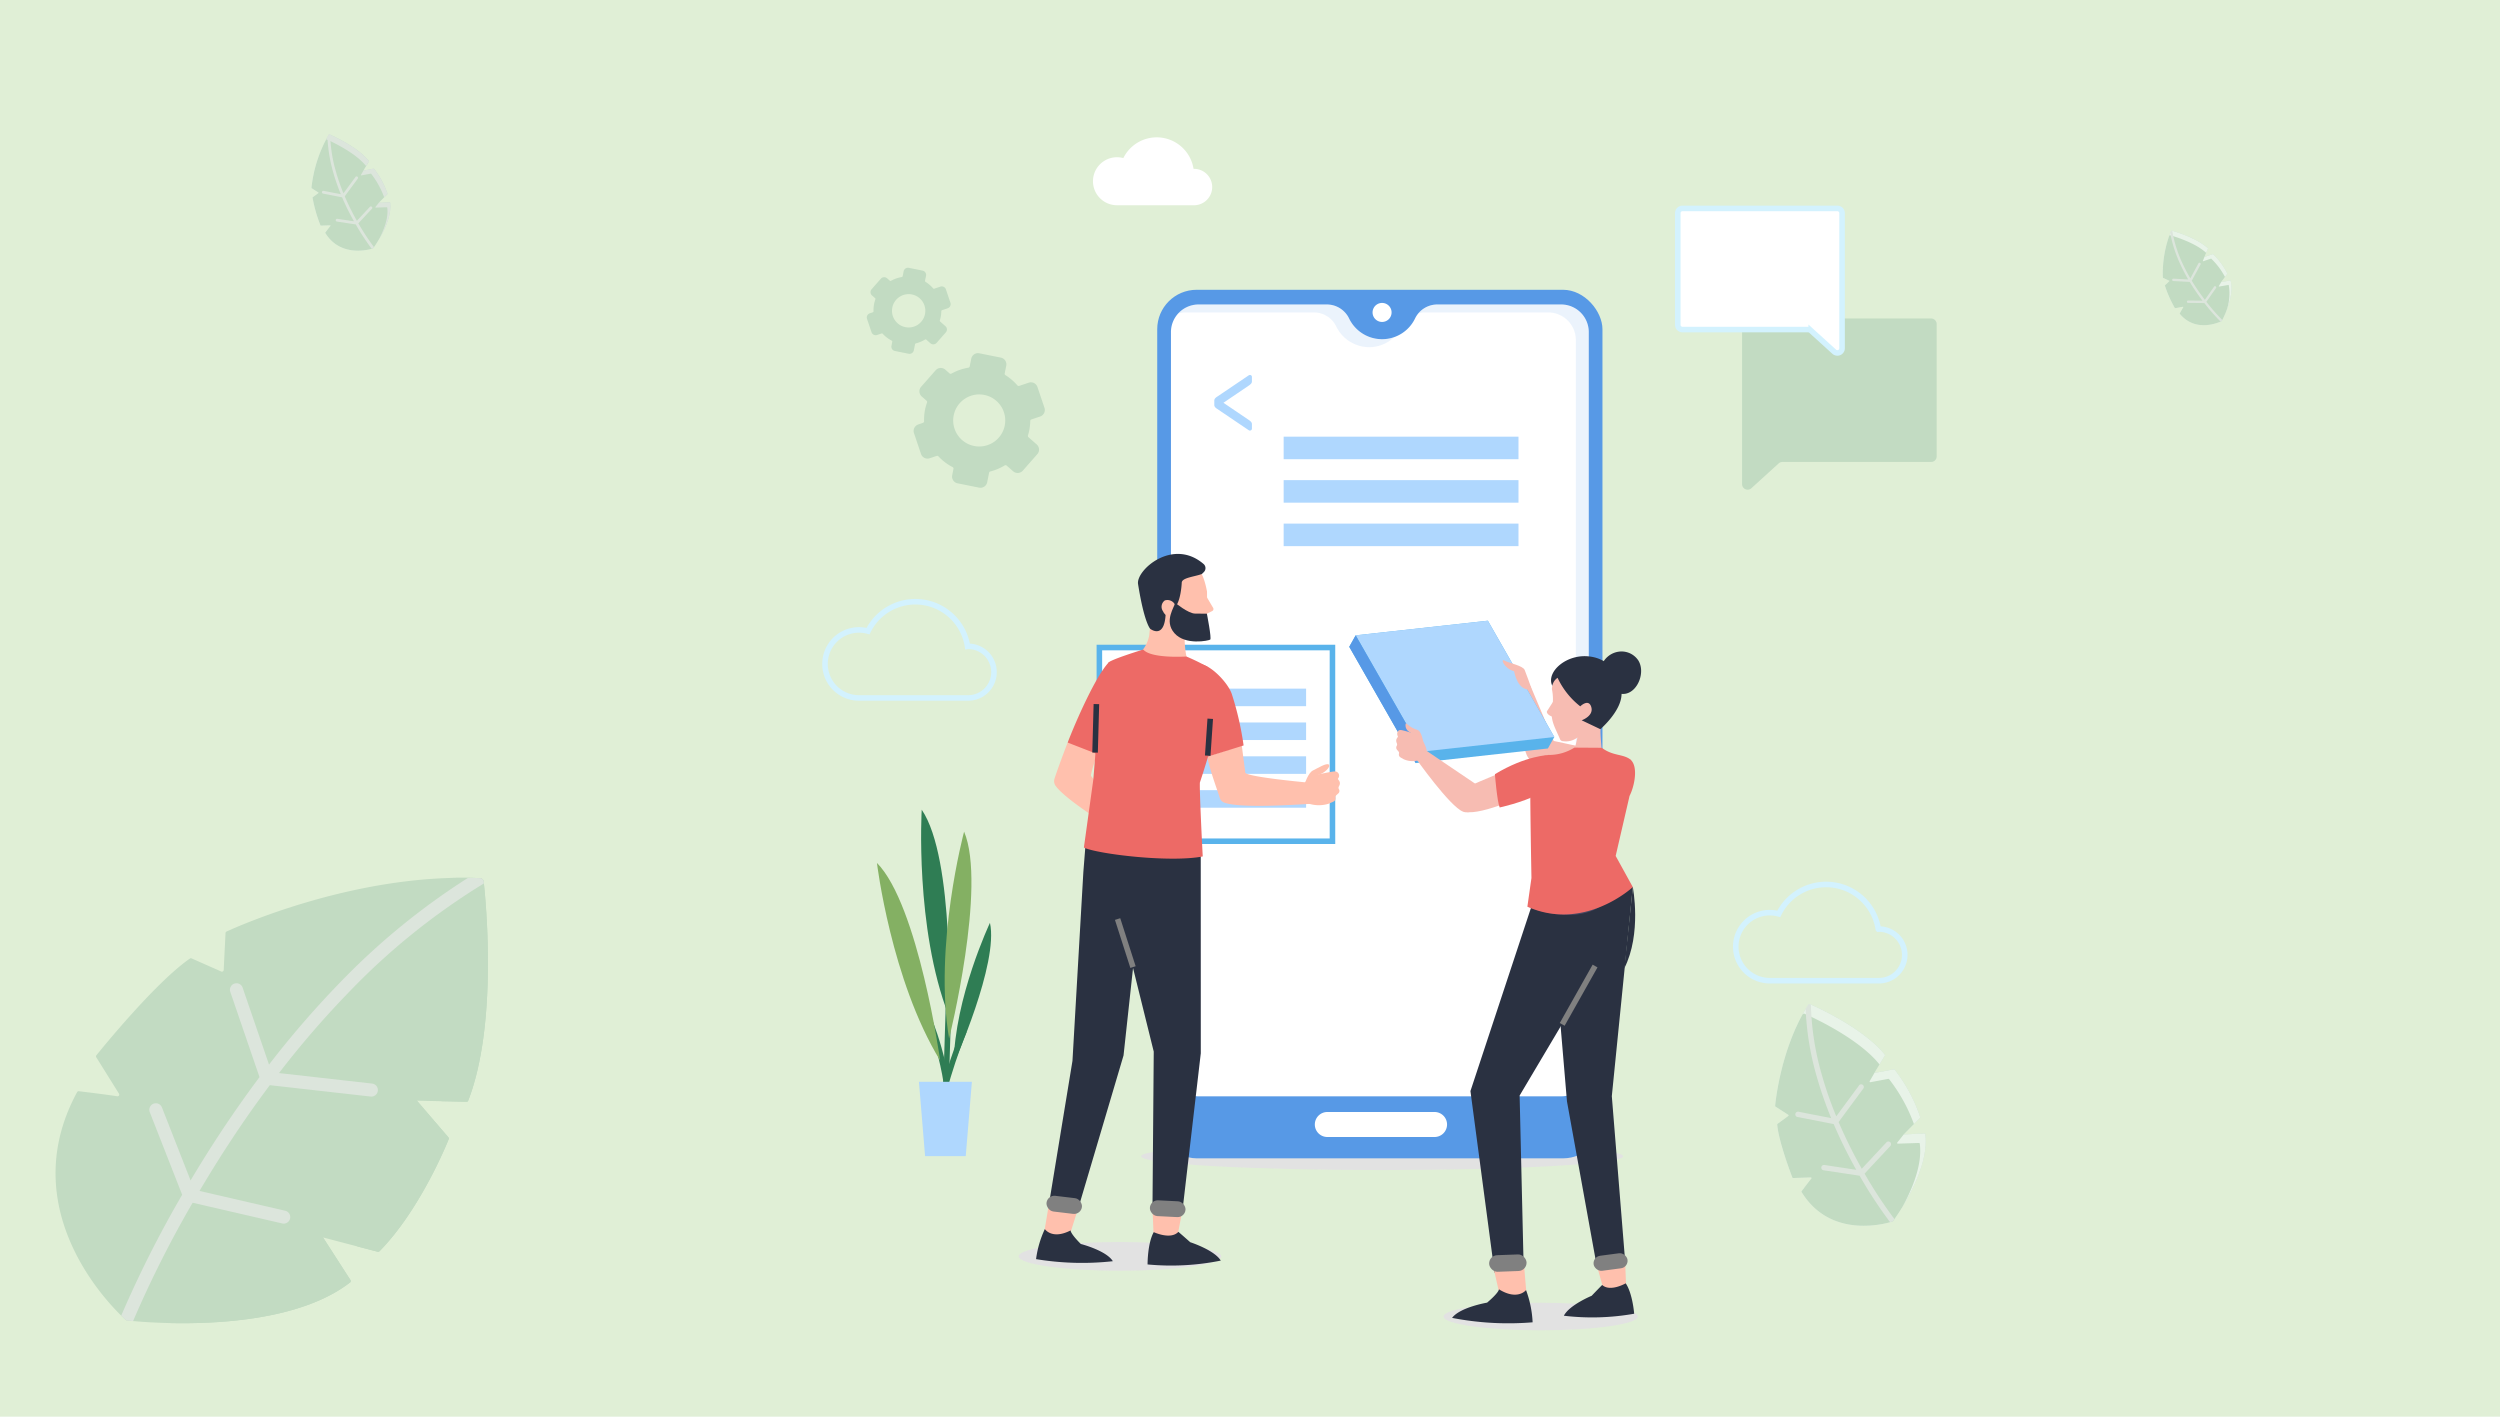 <?xml version="1.0" encoding="UTF-8"?> <svg xmlns="http://www.w3.org/2000/svg" width="450" height="255" viewBox="0 0 450 255"><g id="Compatibility_testing_for_mobile_app" data-name="Compatibility testing for mobile app" transform="translate(-1294 -507)"><g id="Group_4244" data-name="Group 4244" transform="translate(56 396)"><rect id="Rectangle_26" data-name="Rectangle 26" width="450" height="255" transform="translate(1238 111)" fill="#e0efd6"></rect><path id="Path_15748" data-name="Path 15748" d="M81.479,40.322l-8.924-.191,5.668,6.6a.311.311,0,0,1,.054.32c-.624,1.548-5.369,12.961-12.47,20.195a.315.315,0,0,1-.3.083l-9.855-2.583,4.941,7.681a.314.314,0,0,1-.07.417C49.137,81.681,26.9,80.293,21.461,79.8c-.787-.072-1.221-.124-1.221-.124s-.343-.3-.917-.858C15.381,74.96.571,58.512,11.384,38.59a.315.315,0,0,1,.314-.163c.955.113,4.914.588,6.907.912a.313.313,0,0,0,.315-.475l-4.087-6.547a.311.311,0,0,1,.021-.361C16.113,30.4,25.639,18.712,31.691,14.544a.312.312,0,0,1,.3-.027l5.337,2.364a.314.314,0,0,0,.44-.271L38.1,9.953a.312.312,0,0,1,.181-.269c2.053-.946,22.184-9.956,43.48-9.67q1.072.012,2.147.06A.7.7,0,0,1,84.569.7c.011.1.022.208.034.33.493,4.646,2.354,25.752-2.824,39.1a.315.315,0,0,1-.3.2Z" transform="translate(1240.496 268.994)" fill="#c2dbc2"></path><g id="leaf_2_" data-name="leaf (2)" transform="translate(1240.5 269)"><g id="Group_4129" data-name="Group 4129" transform="translate(19.319 0.001)"><path id="Path_15381" data-name="Path 15381" d="M160.86,409.523l4.9,7.883a.314.314,0,0,1-.072.413c-7.23,5.618-18.843,7.107-27.747,7.319,9.054.211,23.948-.606,32.588-7.317a.313.313,0,0,0,.07-.417l-4.941-7.68-4.481-.677a.313.313,0,0,0-.313.475Z" transform="translate(-129.329 -344.988)" fill="#c2dbc2"></path><path id="Path_15382" data-name="Path 15382" d="M360.577,256.745l5.224,6.078a.311.311,0,0,1,.053.32c-.6,1.487-5,12.066-11.631,19.308l3.7.97a.315.315,0,0,0,.3-.083c7.1-7.233,11.846-18.647,12.47-20.195a.311.311,0,0,0-.054-.32l-5.668-6.6h-4.162A.313.313,0,0,0,360.577,256.745Z" transform="translate(-311.745 -216.103)" fill="#c2dbc2"></path><path id="Path_15383" data-name="Path 15383" d="M458.279.693a.7.7,0,0,0-.663-.623c-1.876-.082-3.747-.086-5.6-.027.253.008.505.016.758.027a.7.7,0,0,1,.664.622c.427,3.876,2.533,25.843-2.831,39.528l4.585.1a.314.314,0,0,0,.3-.2c5.313-13.692,3.216-35.559,2.79-39.426Z" transform="translate(-393.033 -0.003)" fill="#c2dbc2"></path><path id="Path_15384" data-name="Path 15384" d="M128.092,37.082l-16.721-1.888A167.257,167.257,0,0,1,124.05,20.53a121.389,121.389,0,0,1,24.2-19.467c-.013-.122-.023-.232-.034-.33a.7.7,0,0,0-.663-.623q-1.074-.047-2.147-.06a125.391,125.391,0,0,0-23.062,18.861A169.524,169.524,0,0,0,109.577,33.67l-4.749-13.848a1.175,1.175,0,0,0-2.224.761l5.261,15.341q-3.78,5.046-7.374,10.526c-1.815,2.771-3.495,5.476-5.037,8.069L90.3,41.377a1.175,1.175,0,0,0-2.189.857L93.941,57.1a201.251,201.251,0,0,0-10.97,21.753c.574.562.917.858.917.858s.434.052,1.221.124a196.908,196.908,0,0,1,10.717-21.3l16.129,3.727a1.174,1.174,0,1,0,.53-2.288L97.064,56.412c1.644-2.787,3.452-5.714,5.422-8.718q3.521-5.371,7.232-10.322l18.11,2.044a1.175,1.175,0,1,0,.264-2.334Z" transform="translate(-82.971 -0.043)" fill="#dce5dc"></path></g></g><g id="leaf_2_2" data-name="leaf (2)" transform="translate(1620.761 172.457) rotate(-68)"><path id="Path_15379" data-name="Path 15379" d="M20.992,7.353l-1.628-.035,1.034,1.2a.057.057,0,0,1,.01.058,12.744,12.744,0,0,1-2.274,3.683.057.057,0,0,1-.056.015l-1.8-.471.9,1.4a.057.057,0,0,1-.013.076c-2.376,1.846-7.346,1.247-7.346,1.247S5.948,11.2,8.208,7.037a.057.057,0,0,1,.057-.03c.174.021.9.107,1.26.166a.057.057,0,0,0,.058-.087L8.837,5.893a.057.057,0,0,1,0-.066,21.331,21.331,0,0,1,3.071-3.176.057.057,0,0,1,.055,0l.973.431a.057.057,0,0,0,.08-.049l.059-1.214a.057.057,0,0,1,.033-.049A20.166,20.166,0,0,1,21.435.013a.127.127,0,0,1,.121.113c.078.7.46,4.694-.509,7.191a.057.057,0,0,1-.055.036Z" transform="translate(0 0)" fill="#e8f3e8"></path><path id="Path_15380" data-name="Path 15380" d="M21,7.36l-1.628-.035,1.034,1.2a.057.057,0,0,1,.01.058,12.75,12.75,0,0,1-2.274,3.683.057.057,0,0,1-.056.015l-1.8-.471.9,1.4a.057.057,0,0,1-.013.076C15.1,14.9,11.042,14.65,10.05,14.56c-.144-.013-.223-.023-.223-.023s-.063-.054-.167-.157c-.719-.7-3.42-3.7-1.448-7.337a.057.057,0,0,1,.057-.03c.174.021.9.107,1.26.166a.057.057,0,0,0,.058-.087L8.841,5.9a.057.057,0,0,1,0-.066,21.336,21.336,0,0,1,3.071-3.176.057.057,0,0,1,.055,0l.973.431a.057.057,0,0,0,.08-.049l.059-1.214a.057.057,0,0,1,.033-.049A20.461,20.461,0,0,1,21.048.008q.2,0,.392.011a.127.127,0,0,1,.121.114c0,.018,0,.038.006.06.09.847.429,4.7-.515,7.13A.057.057,0,0,1,21,7.36Z" transform="translate(-0.004 -0.007)" fill="#c2dbc2"></path><g id="Group_4129-2" data-name="Group 4129" transform="translate(9.656 0)"><path id="Path_15381-2" data-name="Path 15381" d="M142.118,409.131l.893,1.438a.057.057,0,0,1-.013.075,9.047,9.047,0,0,1-5.061,1.335c1.651.038,4.368-.111,5.944-1.334a.057.057,0,0,0,.013-.076l-.9-1.4-.817-.123A.057.057,0,0,0,142.118,409.131Z" transform="translate(-136.367 -397.361)" fill="#e8f3e8"></path><path id="Path_15382-2" data-name="Path 15382" d="M355.382,256.322l.953,1.109a.057.057,0,0,1,.01.058,13.124,13.124,0,0,1-2.121,3.522l.675.177a.057.057,0,0,0,.056-.015,12.744,12.744,0,0,0,2.274-3.683.057.057,0,0,0-.01-.058l-1.034-1.2h-.759A.057.057,0,0,0,355.382,256.322Z" transform="translate(-346.476 -248.91)" fill="#e8f3e8"></path><path id="Path_15383-2" data-name="Path 15383" d="M452,.129a.128.128,0,0,0-.121-.114c-.342-.015-.683-.016-1.022,0l.138,0a.127.127,0,0,1,.121.113c.078.707.462,4.713-.516,7.209l.836.018a.057.057,0,0,0,.055-.036c.969-2.5.587-6.485.509-7.191Z" transform="translate(-440.104 -0.003)" fill="#e8f3e8"></path><path id="Path_15384-2" data-name="Path 15384" d="M91.2,6.8l-3.05-.344a30.506,30.506,0,0,1,2.313-2.675A22.14,22.14,0,0,1,94.877.235c0-.022,0-.042-.006-.06A.127.127,0,0,0,94.75.061q-.2-.009-.392-.011a22.87,22.87,0,0,0-4.206,3.44,30.919,30.919,0,0,0-2.329,2.692l-.866-2.526a.214.214,0,0,0-.406.139l.959,2.8q-.689.92-1.345,1.92c-.331.505-.637,1-.919,1.472l-.94-2.4a.214.214,0,0,0-.4.156l1.063,2.712a36.7,36.7,0,0,0-2,3.967c.1.1.167.157.167.157s.079.009.223.023a35.914,35.914,0,0,1,1.955-3.885l2.942.68a.214.214,0,1,0,.1-.417l-2.813-.65c.3-.508.63-1.042.989-1.59q.642-.98,1.319-1.883l3.3.373A.214.214,0,1,0,91.2,6.8Z" transform="translate(-82.971 -0.049)" fill="#dce5dc"></path></g></g><g id="leaf_2_3" data-name="leaf (2)" transform="translate(1544.017 325.518) rotate(-60)"><path id="Path_15379-2" data-name="Path 15379" d="M37.874,16.554l-3.665-.078,2.327,2.708a.128.128,0,0,1,.022.131,28.69,28.69,0,0,1-5.12,8.292.129.129,0,0,1-.125.034l-4.046-1.06L29.3,29.734a.129.129,0,0,1-.029.171C23.919,34.06,12.73,32.713,12.73,32.713s-8.723-7.5-3.637-16.87a.129.129,0,0,1,.129-.067c.392.046,2.018.241,2.836.374a.129.129,0,0,0,.13-.2l-1.678-2.688a.128.128,0,0,1,.009-.148c.517-.64,4.428-5.438,6.913-7.15a.128.128,0,0,1,.125-.011l2.191.971a.129.129,0,0,0,.181-.111l.133-2.733a.128.128,0,0,1,.074-.11c.87-.4,9.672-4.341,18.736-3.946a.286.286,0,0,1,.272.255C39.318,1.87,40.179,10.849,38,16.472a.129.129,0,0,1-.123.082Z" transform="translate(0 0)" fill="#e8f3e8"></path><path id="Path_15380-2" data-name="Path 15380" d="M37.878,16.561l-3.664-.078,2.327,2.708a.128.128,0,0,1,.022.131,28.7,28.7,0,0,1-5.12,8.292.129.129,0,0,1-.125.034l-4.046-1.061L29.3,29.741a.129.129,0,0,1-.029.171c-4.673,3.63-13.8,3.06-16.037,2.858-.323-.03-.5-.051-.5-.051s-.141-.122-.376-.352c-1.619-1.584-7.7-8.338-3.26-16.518a.129.129,0,0,1,.129-.067c.392.047,2.018.242,2.836.374a.129.129,0,0,0,.13-.2l-1.678-2.688a.128.128,0,0,1,.009-.148c.517-.64,4.428-5.438,6.913-7.149a.128.128,0,0,1,.125-.011l2.191.971a.129.129,0,0,0,.181-.111l.133-2.733a.128.128,0,0,1,.074-.11c.843-.388,9.109-4.088,17.853-3.97q.44,0,.882.024a.287.287,0,0,1,.272.256c0,.041.009.086.014.136.2,1.908.967,10.574-1.16,16.053a.129.129,0,0,1-.123.082Z" transform="translate(-0.004 -0.007)" fill="#c2dbc2"></path><g id="Group_4129-3" data-name="Group 4129" transform="translate(12.353 0)"><path id="Path_15381-3" data-name="Path 15381" d="M147.349,409.241l2.011,3.237a.129.129,0,0,1-.03.17c-2.969,2.307-7.737,2.918-11.393,3.005,3.717.087,9.833-.249,13.38-3a.129.129,0,0,0,.029-.171l-2.029-3.153-1.84-.278a.129.129,0,0,0-.129.2Z" transform="translate(-134.403 -382.743)" fill="#e8f3e8"></path><path id="Path_15382-3" data-name="Path 15382" d="M356.832,256.44l2.145,2.5a.128.128,0,0,1,.022.131A29.546,29.546,0,0,1,354.223,267l1.52.4a.129.129,0,0,0,.125-.034,28.688,28.688,0,0,0,5.12-8.292.128.128,0,0,0-.022-.131l-2.327-2.708h-1.709A.129.129,0,0,0,356.832,256.44Z" transform="translate(-336.782 -239.753)" fill="#e8f3e8"></path><path id="Path_15383-3" data-name="Path 15383" d="M453.755.287a.287.287,0,0,0-.272-.256c-.77-.034-1.539-.035-2.3-.011l.311.011a.287.287,0,0,1,.272.255c.175,1.591,1.04,10.611-1.162,16.23l1.883.04a.129.129,0,0,0,.123-.082c2.181-5.622,1.32-14.6,1.146-16.188Z" transform="translate(-426.965 -0.003)" fill="#e8f3e8"></path><path id="Path_15384-3" data-name="Path 15384" d="M101.5,15.255l-6.866-.775a68.672,68.672,0,0,1,5.206-6.021A49.842,49.842,0,0,1,109.775.466c-.005-.05-.01-.1-.014-.136a.287.287,0,0,0-.272-.256q-.441-.019-.882-.024a51.484,51.484,0,0,0-9.469,7.744,69.6,69.6,0,0,0-5.242,6.06l-1.95-5.686a.483.483,0,0,0-.913.313l2.16,6.3Q91.64,16.852,90.164,19.1c-.745,1.138-1.435,2.248-2.068,3.313l-2.116-5.4a.483.483,0,0,0-.9.352l2.394,6.1a82.635,82.635,0,0,0-4.5,8.932c.236.231.376.352.376.352s.178.021.5.051a80.849,80.849,0,0,1,4.4-8.746l6.623,1.53a.482.482,0,1,0,.218-.94l-6.332-1.463c.675-1.144,1.417-2.346,2.226-3.58q1.446-2.205,2.969-4.238l7.436.839a.482.482,0,1,0,.108-.958Z" transform="translate(-82.971 -0.047)" fill="#dce5dc"></path></g></g><g id="leaf_2_4" data-name="leaf (2)" transform="translate(1285.195 156) rotate(-60)"><path id="Path_15379-3" data-name="Path 15379" d="M23.42,8.676,21.5,8.635l1.22,1.419a.067.067,0,0,1,.012.069,15.037,15.037,0,0,1-2.683,4.346.068.068,0,0,1-.066.018l-2.121-.556,1.063,1.653a.067.067,0,0,1-.015.09c-2.8,2.178-8.668,1.471-8.668,1.471S5.669,13.215,8.335,8.3A.068.068,0,0,1,8.4,8.269c.205.024,1.058.127,1.487.2a.067.067,0,0,0,.068-.1L9.077,6.954a.067.067,0,0,1,0-.078,25.169,25.169,0,0,1,3.623-3.747.067.067,0,0,1,.065-.006l1.149.509a.067.067,0,0,0,.095-.058l.07-1.433a.067.067,0,0,1,.039-.058A23.794,23.794,0,0,1,23.942.015a.15.15,0,0,1,.142.134c.092.832.543,5.538-.6,8.485a.068.068,0,0,1-.065.043Z" transform="translate(0 0)" fill="#e8f3e8"></path><path id="Path_15380-3" data-name="Path 15380" d="M23.424,8.683,21.5,8.642l1.22,1.419a.067.067,0,0,1,.012.069,15.045,15.045,0,0,1-2.684,4.346.068.068,0,0,1-.066.018l-2.121-.556,1.063,1.653a.067.067,0,0,1-.015.09c-2.449,1.9-7.235,1.6-8.405,1.5-.169-.016-.263-.027-.263-.027s-.074-.064-.2-.185C9.2,16.137,6.013,12.6,8.34,8.31a.068.068,0,0,1,.067-.035c.206.024,1.058.127,1.486.2a.067.067,0,0,0,.068-.1L9.082,6.961a.067.067,0,0,1,0-.078A25.175,25.175,0,0,1,12.71,3.136a.067.067,0,0,1,.065-.006l1.149.509a.067.067,0,0,0,.095-.058l.07-1.433a.067.067,0,0,1,.039-.058A24.142,24.142,0,0,1,23.484.009q.231,0,.462.013a.15.15,0,0,1,.143.134c0,.021,0,.045.007.071.106,1,.507,5.542-.608,8.413a.068.068,0,0,1-.065.043Z" transform="translate(-0.004 -0.007)" fill="#c2dbc2"></path><g id="Group_4129-4" data-name="Group 4129" transform="translate(10.044 0)"><path id="Path_15381-4" data-name="Path 15381" d="M142.87,409.147l1.054,1.7a.067.067,0,0,1-.016.089c-1.556,1.209-4.055,1.529-5.971,1.575,1.948.045,5.154-.13,7.013-1.575a.067.067,0,0,0,.015-.09L143.9,409.19l-.964-.146a.067.067,0,0,0-.067.1Z" transform="translate(-136.085 -395.259)" fill="#dce5dc"></path><path id="Path_15382-4" data-name="Path 15382" d="M355.59,256.339l1.124,1.308a.067.067,0,0,1,.012.069,15.486,15.486,0,0,1-2.5,4.155l.8.209a.068.068,0,0,0,.066-.018,15.036,15.036,0,0,0,2.683-4.346.067.067,0,0,0-.012-.069l-1.22-1.419h-.9A.067.067,0,0,0,355.59,256.339Z" transform="translate(-345.082 -247.593)" fill="#dce5dc"></path><path id="Path_15383-4" data-name="Path 15383" d="M452.256.152a.15.15,0,0,0-.143-.134c-.4-.018-.806-.019-1.206-.006l.163.006a.15.15,0,0,1,.143.134c.092.834.545,5.561-.609,8.506l.987.021a.067.067,0,0,0,.065-.043c1.143-2.946.692-7.652.6-8.485Z" transform="translate(-438.215 -0.003)" fill="#dce5dc"></path><path id="Path_15384-4" data-name="Path 15384" d="M92.681,8.019l-3.6-.406a35.993,35.993,0,0,1,2.729-3.156A26.123,26.123,0,0,1,97.019.268c0-.026-.005-.05-.007-.071a.15.15,0,0,0-.143-.134q-.231-.01-.462-.013a26.984,26.984,0,0,0-4.963,4.059A36.479,36.479,0,0,0,88.7,7.285L87.675,4.3a.253.253,0,0,0-.479.164l1.132,3.3q-.813,1.086-1.587,2.265c-.391.6-.752,1.178-1.084,1.737L84.548,8.944a.253.253,0,0,0-.471.184l1.255,3.2a43.311,43.311,0,0,0-2.361,4.681c.123.121.2.185.2.185s.093.011.263.027a42.373,42.373,0,0,1,2.306-4.584l3.471.8a.253.253,0,1,0,.114-.492L86,12.179c.354-.6.743-1.23,1.167-1.876q.758-1.156,1.556-2.221l3.9.44a.253.253,0,1,0,.057-.5Z" transform="translate(-82.971 -0.048)" fill="#dce5dc"></path></g></g></g><g id="Group_4605" data-name="Group 4605" transform="translate(1406.103 503.498)"><g id="BACKGROUND" transform="translate(36.397 28.229)"><g id="Group_4565" data-name="Group 4565" transform="translate(153.504 12.789)"><path id="Path_15749" data-name="Path 15749" d="M415.385,96.355H382.362a1,1,0,0,0-1,1v28.81a1,1,0,0,0,1.677.741l4.907-4.464a1,1,0,0,1,.674-.261h26.767a1,1,0,0,0,1-1V97.358A1,1,0,0,0,415.385,96.355Z" transform="translate(-369.791 -76.544)" fill="#c2dbc2"></path><path id="Path_15750" data-name="Path 15750" d="M358.029,54.955h27.877a.847.847,0,0,1,.847.847V80.122a.846.846,0,0,1-1.416.626l-4.142-3.768a.846.846,0,0,0-.569-.22h-22.6a.846.846,0,0,1-.846-.847V55.8A.846.846,0,0,1,358.029,54.955Z" transform="translate(-357.183 -54.955)" fill="#fff" stroke="#d3f2fe" stroke-miterlimit="10" stroke-width="1"></path></g><g id="Group_4566" data-name="Group 4566" transform="translate(7.514 23.479)"><path id="Path_15751" data-name="Path 15751" d="M66.265,87.8l-.953-.838a.191.191,0,0,1-.056-.2,5.8,5.8,0,0,0,.145-.568,6.086,6.086,0,0,0,.12-1.094.189.189,0,0,1,.128-.177l1.012-.341a.79.79,0,0,0,.5-1l-.809-2.4a.789.789,0,0,0-1-.5l-1.1.372a.189.189,0,0,1-.2-.057,6.1,6.1,0,0,0-1.374-1.18.189.189,0,0,1-.086-.2l.178-.89a.789.789,0,0,0-.618-.929l-2.48-.5a.789.789,0,0,0-.929.618l-.179.89a.19.19,0,0,1-.156.149,6.088,6.088,0,0,0-1.943.679.189.189,0,0,1-.218-.022l-.489-.431a.789.789,0,0,0-1.114.071l-1.671,1.9a.789.789,0,0,0,.071,1.114l.558.491a.19.19,0,0,1,.053.208,5.86,5.86,0,0,0-.228.811,6.005,6.005,0,0,0-.112,1.34.19.19,0,0,1-.129.186l-.538.182a.789.789,0,0,0-.5,1l.809,2.4a.789.789,0,0,0,1,.5l.806-.272a.189.189,0,0,1,.2.051,6.087,6.087,0,0,0,1.63,1.238.19.19,0,0,1,.1.206l-.146.729a.788.788,0,0,0,.618.929l2.48.5a.789.789,0,0,0,.929-.618l.22-1.1a.189.189,0,0,1,.14-.145,6.13,6.13,0,0,0,1.657-.7.189.189,0,0,1,.224.018l.744.655a.79.79,0,0,0,1.114-.071l1.671-1.9A.789.789,0,0,0,66.265,87.8Zm-7.206.175a3,3,0,1,1,3.526-2.347A3,3,0,0,1,59.06,87.975Z" transform="translate(-52.099 -77.294)" fill="#c2dbc2"></path><path id="Path_15752" data-name="Path 15752" d="M91.888,125.833l-1.49-1.312a.3.3,0,0,1-.087-.312c.089-.29.167-.585.228-.889a9.629,9.629,0,0,0,.187-1.711.3.3,0,0,1,.2-.276l1.582-.534a1.235,1.235,0,0,0,.775-1.564l-1.265-3.749a1.234,1.234,0,0,0-1.564-.775l-1.725.582a.3.3,0,0,1-.319-.089,9.54,9.54,0,0,0-2.15-1.846.3.3,0,0,1-.135-.309l.279-1.393a1.234,1.234,0,0,0-.967-1.453l-3.879-.779a1.235,1.235,0,0,0-1.453.967l-.279,1.392a.3.3,0,0,1-.244.234,9.535,9.535,0,0,0-3.04,1.062.3.3,0,0,1-.342-.035l-.765-.673a1.234,1.234,0,0,0-1.742.111l-2.614,2.97a1.234,1.234,0,0,0,.111,1.742l.873.769a.3.3,0,0,1,.083.325,9.235,9.235,0,0,0-.357,1.268,9.452,9.452,0,0,0-.176,2.1.3.3,0,0,1-.2.291l-.842.284a1.234,1.234,0,0,0-.775,1.564l1.265,3.749a1.234,1.234,0,0,0,1.564.775l1.26-.425a.3.3,0,0,1,.312.08,9.5,9.5,0,0,0,2.549,1.936.3.3,0,0,1,.157.323l-.229,1.141a1.235,1.235,0,0,0,.967,1.453l3.879.779a1.235,1.235,0,0,0,1.453-.967l.344-1.714a.3.3,0,0,1,.218-.228,9.583,9.583,0,0,0,2.592-1.091.3.3,0,0,1,.351.029l1.164,1.025a1.235,1.235,0,0,0,1.742-.111L92,127.575A1.235,1.235,0,0,0,91.888,125.833Zm-11.271.274a4.685,4.685,0,1,1,5.515-3.671A4.684,4.684,0,0,1,80.617,126.107Z" transform="translate(-61.293 -94.037)" fill="#c2dbc2"></path></g><path id="Path_15753" data-name="Path 15753" d="M42.523,220.22H62.167a4.647,4.647,0,1,0,0-9.294c-.039,0-.076,0-.114.006a9.506,9.506,0,0,0-17.912-2.74,6.123,6.123,0,1,0-1.618,12.028Z" transform="translate(-36.397 -119.315)" fill="none" stroke="#d3f2fe" stroke-miterlimit="10" stroke-width="1"></path><path id="Path_15754" data-name="Path 15754" d="M385.112,326.575h19.644a4.647,4.647,0,0,0,0-9.294c-.038,0-.076,0-.114.006a9.506,9.506,0,0,0-17.912-2.74,6.123,6.123,0,1,0-1.618,12.028Z" transform="translate(-215.049 -174.777)" fill="none" stroke="#d3f2fe" stroke-miterlimit="10" stroke-width="1"></path><path id="Path_15755" data-name="Path 15755" d="M141.519,40.449h13.859a3.278,3.278,0,1,0,0-6.557c-.027,0-.054,0-.08,0a6.706,6.706,0,0,0-12.637-1.933,4.32,4.32,0,1,0-1.141,8.486Z" transform="translate(-88.962 -28.229)" fill="#fff"></path></g><g id="OBJECTS" transform="translate(45.746 55.663)"><g id="Group_4568" data-name="Group 4568" transform="translate(0 93.585)"><g id="Group_4567" data-name="Group 4567"><path id="Path_15756" data-name="Path 15756" d="M84.808,349.062s8.139-18.1,6.526-25.371C91.334,323.691,84.96,337.176,84.808,349.062Z" transform="translate(-70.991 -303.325)" fill="#2f7d54"></path><path id="Path_15757" data-name="Path 15757" d="M83.413,364.32s-3.808,9.115-4.846,16.846" transform="translate(-67.737 -324.512)" fill="none" stroke="#2f7d54" stroke-miterlimit="10" stroke-width="1"></path><path id="Path_15758" data-name="Path 15758" d="M74.869,358.452s4.269,9.462,3.923,19.616" transform="translate(-65.808 -321.452)" fill="none" stroke="#2f7d54" stroke-miterlimit="10" stroke-width="1"></path><line id="Line_5" data-name="Line 5" x1="0.692" y2="22.385" transform="translate(12.215 34.501)" fill="none" stroke="#2f7d54" stroke-miterlimit="10" stroke-width="1"></line><path id="Path_15759" data-name="Path 15759" d="M77.507,318.169s1.154-28.27-4.846-37.039C72.661,281.13,71.391,302.361,77.507,318.169Z" transform="translate(-64.6 -281.13)" fill="#2f7d54"></path><path id="Path_15760" data-name="Path 15760" d="M82.207,326.633s6.816-27.46,2.7-37.257C84.909,289.376,79.4,309.918,82.207,326.633Z" transform="translate(-69.218 -285.43)" fill="#84b063"></path><path id="Path_15761" data-name="Path 15761" d="M67.315,336.728S63.4,308.706,55.934,301.149C55.934,301.149,58.476,322.266,67.315,336.728Z" transform="translate(-55.934 -291.569)" fill="#84b063"></path></g><path id="Path_15762" data-name="Path 15762" d="M71.73,383.479h9.532l-1.107,13.385H72.837Z" transform="translate(-64.171 -334.502)" fill="#afd7fe"></path></g><g id="Group_4577" data-name="Group 4577" transform="translate(47.546 0)"><path id="Path_15763" data-name="Path 15763" d="M155.294,408.8c0,1.37,19.428,2.48,43.394,2.48s43.394-1.11,43.394-2.48-19.428-2.48-43.394-2.48S155.294,407.43,155.294,408.8Z" transform="translate(-155.294 -252.828)" fill="#e2e2e2" style="mix-blend-mode: multiply;isolation: isolate"></path><g id="Group_4573" data-name="Group 4573" transform="translate(2.905)"><g id="Group_4572" data-name="Group 4572"><g id="Group_4571" data-name="Group 4571"><g id="Group_4570" data-name="Group 4570"><rect id="Rectangle_56" data-name="Rectangle 56" width="80.142" height="156.339" rx="7.096" fill="#5799e6"></rect><path id="Path_15764" data-name="Path 15764" d="M236.823,91.087H214.517a4.45,4.45,0,0,0-4.023,2.453,6.589,6.589,0,0,1-11.935,0,4.45,4.45,0,0,0-4.023-2.453H171.426a4.973,4.973,0,0,0-4.9,5.038V228.583a4.973,4.973,0,0,0,4.9,5.039h65.4a4.973,4.973,0,0,0,4.905-5.039V96.125A4.973,4.973,0,0,0,236.823,91.087Z" transform="translate(-164.053 -88.442)" fill="#fff"></path><path id="Path_15765" data-name="Path 15765" d="M242.194,399.343h-19.3a2.25,2.25,0,0,1-2.25-2.25h0a2.25,2.25,0,0,1,2.25-2.25h19.3a2.25,2.25,0,0,1,2.25,2.25h0A2.25,2.25,0,0,1,242.194,399.343Z" transform="translate(-192.275 -246.844)" fill="#fff"></path><g id="Group_4569" data-name="Group 4569" transform="translate(3.786 2.645)" opacity="0.12" style="mix-blend-mode: multiply;isolation: isolate"><path id="Path_15766" data-name="Path 15766" d="M170.542,92.521h23.109a4.452,4.452,0,0,1,4.024,2.453,6.649,6.649,0,0,0,5.967,3.8,6.53,6.53,0,0,0,4.514-1.83,6.458,6.458,0,0,1-2.194.4A6.65,6.65,0,0,1,200,93.54a4.45,4.45,0,0,0-4.023-2.453H172.863a4.826,4.826,0,0,0-3.587,1.609A4.77,4.77,0,0,1,170.542,92.521Z" transform="translate(-169.276 -91.087)" fill="#5799e6"></path><path id="Path_15767" data-name="Path 15767" d="M285.375,91.087H263.07a4.514,4.514,0,0,0-3.442,1.578,4.632,4.632,0,0,1,1.122-.144h22.306a4.973,4.973,0,0,1,4.9,5.038V230.017a5.09,5.09,0,0,1-1.318,3.429,5.015,5.015,0,0,0,3.639-4.863V96.125A4.973,4.973,0,0,0,285.375,91.087Z" transform="translate(-216.392 -91.087)" fill="#5799e6"></path></g></g></g></g><path id="Path_15768" data-name="Path 15768" d="M245.789,92.218a1.711,1.711,0,1,1-1.711-1.711A1.711,1.711,0,0,1,245.789,92.218Z" transform="translate(-203.604 -88.14)" fill="#fff"></path></g><g id="Group_4576" data-name="Group 4576" transform="translate(13.178 15.333)"><g id="Group_4574" data-name="Group 4574" transform="translate(12.484 11.106)"><rect id="Rectangle_57" data-name="Rectangle 57" width="42.271" height="4.057" transform="translate(42.271 4.057) rotate(180)" fill="#afd7fe"></rect><rect id="Rectangle_58" data-name="Rectangle 58" width="42.271" height="4.057" transform="translate(42.271 11.881) rotate(180)" fill="#afd7fe"></rect><rect id="Rectangle_59" data-name="Rectangle 59" width="42.271" height="4.057" transform="translate(42.271 19.705) rotate(180)" fill="#afd7fe"></rect></g><g id="Group_4575" data-name="Group 4575"><path id="Path_15769" data-name="Path 15769" d="M182.832,122.247a.638.638,0,0,1,.13-.407,1.508,1.508,0,0,1,.372-.321l5.718-3.864a.5.5,0,0,1,.112-.044.4.4,0,0,1,.078-.009.355.355,0,0,1,.364.364v.78a.631.631,0,0,1-.182.45,2.007,2.007,0,0,1-.372.312l-4.574,3.1,4.574,3.1a2.026,2.026,0,0,1,.372.312.631.631,0,0,1,.182.45v.78a.355.355,0,0,1-.364.364.4.4,0,0,1-.078-.009.457.457,0,0,1-.112-.044l-5.718-3.864a1.5,1.5,0,0,1-.372-.321.635.635,0,0,1-.13-.407Z" transform="translate(-182.832 -117.603)" fill="#afd7fe"></path></g></g></g><g id="Group_4593" data-name="Group 4593" transform="translate(25.512 47.546)"><g id="Group_4578" data-name="Group 4578" transform="translate(14.525 16.847)"><rect id="Rectangle_60" data-name="Rectangle 60" width="41.957" height="34.868" transform="translate(41.957 34.868) rotate(180)" fill="#fff" stroke="#59b3eb" stroke-miterlimit="10" stroke-width="1"></rect><rect id="Rectangle_61" data-name="Rectangle 61" width="32.914" height="3.159" transform="translate(37.211 10.559) rotate(180)" fill="#afd7fe"></rect><rect id="Rectangle_62" data-name="Rectangle 62" width="32.914" height="3.159" transform="translate(37.211 16.651) rotate(180)" fill="#afd7fe"></rect><rect id="Rectangle_63" data-name="Rectangle 63" width="27.178" height="3.159" transform="translate(37.211 22.743) rotate(180)" fill="#afd7fe"></rect><rect id="Rectangle_64" data-name="Rectangle 64" width="27.178" height="3.159" transform="translate(37.211 28.835) rotate(180)" fill="#afd7fe"></rect></g><path id="Path_15770" data-name="Path 15770" d="M109.248,446.323c0,1.428,8.162,2.586,18.231,2.586s18.232-1.158,18.232-2.586-8.163-2.586-18.232-2.586S109.248,444.895,109.248,446.323Z" transform="translate(-109.248 -319.887)" fill="#e2e2e2" style="mix-blend-mode: multiply;isolation: isolate"></path><g id="Group_4579" data-name="Group 4579" transform="translate(4.544 116.986)"><path id="Path_15771" data-name="Path 15771" d="M119.655,429.392l-.912,5.424,4.136,1.8,2.241-7.1A31.1,31.1,0,0,1,119.655,429.392Z" transform="translate(-118.743 -429.392)" fill="#ffc0ad"></path></g><g id="Group_4580" data-name="Group 4580" transform="translate(13.709 46.77)"><path id="Path_15772" data-name="Path 15772" d="M153.706,353.8l3.264-28.031-.011-40.9L137.9,282.659l10.6,42.812-.227,28.087A18.864,18.864,0,0,0,153.706,353.8Z" transform="translate(-137.897 -282.659)" fill="#2a3141"></path><path id="Path_15773" data-name="Path 15773" d="M159.581,430.819l.231,5.662,4,.827,1.2-6.247" transform="translate(-149.205 -359.921)" fill="#ffc0ad"></path></g><g id="Group_4581" data-name="Group 4581" transform="translate(5.456 49.903)"><path id="Path_15774" data-name="Path 15774" d="M138.455,289.206l-11.1.8-.52,6.573-1.958,33.97-4.225,25.742a31.1,31.1,0,0,0,5.465.127l7.952-26.843Z" transform="translate(-120.649 -289.206)" fill="#2a3141"></path></g><path id="Path_15775" data-name="Path 15775" d="M117.369,438.874s1.274,1.968,4.636.246c0,0-.08.52,1.841,2.441,0,0,4.59,1.174,5.764,3.1a50.557,50.557,0,0,1-13.822-.374A18.267,18.267,0,0,1,117.369,438.874Z" transform="translate(-112.658 -317.351)" fill="#2a3141"></path><path id="Path_15776" data-name="Path 15776" d="M158.842,439.972s3.042,1.441,4.43-.053c0,0,.693.587,2.134,1.868,0,0,4.323,1.388,5.5,3.309a45.023,45.023,0,0,1-13.181.693S157.7,441.98,158.842,439.972Z" transform="translate(-134.525 -317.896)" fill="#2a3141"></path><g id="Group_4586" data-name="Group 4586" transform="translate(6.382 19.37)"><g id="Group_4585" data-name="Group 4585"><g id="Group_4584" data-name="Group 4584"><g id="Group_4583" data-name="Group 4583"><g id="Group_4582" data-name="Group 4582"><path id="Path_15777" data-name="Path 15777" d="M125.021,255.882c-1.117,2.9-2,5.345-2.368,6.508a1.44,1.44,0,0,0,.2,1.283c2.018,2.78,11.11,8.269,14.306,10.255l2.126-3.289s-9.8-7.645-10.082-8.877a20.021,20.021,0,0,1,1.521-4.483" transform="translate(-122.585 -241.295)" fill="#ffc0ad"></path><path id="Path_15778" data-name="Path 15778" d="M134.672,242.708c1.266-2.474,2.223-6.43,3.468-10.487a7.1,7.1,0,0,0-.784-5.848c-1.115-1.624-2.37-.727-2.37-.727-2.27,2.475-5.683,10.119-7.31,14.339" transform="translate(-125.24 -225.399)" fill="#ed6a66"></path></g></g></g></g></g><g id="Group_4591" data-name="Group 4591" transform="translate(31.835 19.834)"><g id="Group_4590" data-name="Group 4590"><g id="Group_4589" data-name="Group 4589"><g id="Group_4588" data-name="Group 4588"><g id="Group_4587" data-name="Group 4587"><path id="Path_15779" data-name="Path 15779" d="M180.137,258.923c.652,2.9,1.929,6.2,2.25,7.32a1.336,1.336,0,0,0,.8.9c2.908,1.081,12.424.411,15.8.22l-.1-3.756s-11.027-.981-11.865-1.794c0,0-.39-2.889-.653-5.029" transform="translate(-178.05 -242.227)" fill="#ffc0ad"></path><path id="Path_15780" data-name="Path 15780" d="M184.427,241.008a54.706,54.706,0,0,0-2.082-9.126c-.582-1.967-3.563-5.123-5.5-5.483-1.751-.325-.817,1.953-.817,1.953.538,3.815.89,10.495,1.838,14.71" transform="translate(-175.775 -226.368)" fill="#ed6a66"></path></g></g></g></g></g><path id="Path_15781" data-name="Path 15781" d="M179.841,200.876l1.243,2.109a.41.41,0,0,1-.19.541l-.954.471Z" transform="translate(-146.061 -193.241)" fill="#ffc0ad"></path><path id="Path_15782" data-name="Path 15782" d="M162.866,207.411l-.084-.034c-.8-.323-1.11-6.392-.413-7.975l-6.489-8.577a67.141,67.141,0,0,1-.256,11.83,5.862,5.862,0,0,1-2.5,3.852" transform="translate(-132.127 -188)" fill="#ffc0ad"></path><path id="Path_15783" data-name="Path 15783" d="M167.6,200.91a.832.832,0,0,1-.612.81c-4.094,1-10.855-5.248-10.861-9.556,0-2.161,2.24-3.178,4.413-3.71,3.364-.823,5.908-1.3,7.056,4.824C167.61,193.34,167.6,200.91,167.6,200.91Z" transform="translate(-133.695 -186.514)" fill="#ffc0ad"></path><path id="Path_15784" data-name="Path 15784" d="M165.626,188.528l.35-.34a.992.992,0,0,0-.059-1.466c-5.562-4.762-12.175,1.147-11.783,3.614,1.116,7.025,2.188,8.058,2.188,8.058s2.907,2.313,2.795-3.71c2.638,1.55,2.88-4.55,2.88-4.55C161.962,189.19,164.33,189.031,165.626,188.528Z" transform="translate(-132.646 -184.92)" fill="#2a3141"></path><g id="Group_4592" data-name="Group 4592" transform="translate(25.742 8.266)"><path id="Path_15785" data-name="Path 15785" d="M163.3,204.279a1.534,1.534,0,0,0,1.883.868,1.409,1.409,0,0,0,.308-1.979,1.534,1.534,0,0,0-1.883-.868A1.408,1.408,0,0,0,163.3,204.279Z" transform="translate(-163.044 -202.195)" fill="#ffc0ad"></path></g><path id="Path_15786" data-name="Path 15786" d="M158.094,230.677c-.361-3.494-1.547-6.607-2.29-6.813a38.986,38.986,0,0,0-3.572-1.727s-6.367.42-7.765-1.258c0,0-6.137,1.879-6.3,2.41-2.4,8.006-1.805,10.068-1.805,10.068l-.882,10.914-1.7,12.259c2.539,1.179,15.563,2.74,21.393,1.593,0,0-.6-11.414-.514-13.3C154.661,244.821,158.41,233.733,158.094,230.677Z" transform="translate(-122.042 -203.672)" fill="#ed6a66"></path><path id="Path_15787" data-name="Path 15787" d="M216.768,267.623s.65-2.075,1.523-2.491,2.448-1.418,2.857-1.057-.785,1.661-2.221,1.948Z" transform="translate(-165.317 -226.157)" fill="#ffc0ad"></path><path id="Path_15788" data-name="Path 15788" d="M216.975,267.563s3.657-.826,4.263-.826a.758.758,0,0,1,.635,1.237c-.206.261.644.515.166,1.391-.3.547.16.516.042,1.039-.093.412-.777.589-.691,1.007.157.768-.632.819-1.119,1.1a5.9,5.9,0,0,1-4.464-.289C213.328,271.02,216.975,267.563,216.975,267.563Z" transform="translate(-164.366 -227.586)" fill="#ffc0ad"></path><path id="Path_15789" data-name="Path 15789" d="M167.036,203.264s2.362,1.961,3.6,1.961,2.118.017,2.118.017.883,4.466.6,4.666-4.483,1.081-6.444-1.161S167,203.985,167.036,203.264Z" transform="translate(-138.877 -194.486)" fill="#2a3141"></path><line id="Line_6" data-name="Line 6" y1="8.726" x2="0.24" transform="translate(13.75 27.03)" fill="none" stroke="#2a3141" stroke-miterlimit="10" stroke-width="1"></line><line id="Line_7" data-name="Line 7" x1="0.454" y2="6.644" transform="translate(34.029 29.671)" fill="none" stroke="#2a3141" stroke-miterlimit="10" stroke-width="1"></line><line id="Line_8" data-name="Line 8" x1="2.775" y1="8.646" transform="translate(17.805 65.721)" fill="none" stroke="gray" stroke-miterlimit="10" stroke-width="1"></line><rect id="Rectangle_65" data-name="Rectangle 65" width="6.42" height="2.846" rx="1.423" transform="translate(23.691 116.277) rotate(2.899)" fill="gray"></rect><rect id="Rectangle_66" data-name="Rectangle 66" width="6.42" height="2.846" rx="1.423" transform="translate(5.181 115.373) rotate(6.809)" fill="gray"></rect></g><g id="Group_4604" data-name="Group 4604" transform="translate(85.019 59.565)"><g id="Group_4594" data-name="Group 4594" transform="translate(30.326 11.731)"><path id="Path_15790" data-name="Path 15790" d="M303.988,254.638s14.98,3.075,15.383,3.719-5.661,3.528-5.661,3.528-9.119-1.233-12.038-3.274S303.988,254.638,303.988,254.638Z" transform="translate(-298.963 -245.026)" fill="#f7bcb2"></path><path id="Path_15791" data-name="Path 15791" d="M303.751,245.185c-1.223-2.937-4.481-10.633-4.481-10.633l-2.294.2s.4,10.691,1.883,12.715S304.667,247.384,303.751,245.185Z" transform="translate(-296.976 -234.552)" fill="#f7bcb2"></path></g><path id="Path_15792" data-name="Path 15792" d="M304.034,469.072c0,1.37-7.828,2.48-17.484,2.48s-17.484-1.11-17.484-2.48,7.828-2.48,17.484-2.48S304.034,467.7,304.034,469.072Z" transform="translate(-252.096 -343.824)" fill="#e2e2e2" style="mix-blend-mode: multiply;isolation: isolate"></path><g id="Group_4595" data-name="Group 4595" transform="translate(36.134 47.954)"><path id="Path_15793" data-name="Path 15793" d="M317.445,377.99l-5.278-29.166-3.053-36.078,14.9-2.5L320.24,347.88l2.379,29.456A18.081,18.081,0,0,1,317.445,377.99Z" transform="translate(-309.114 -310.248)" fill="#2a3141"></path><path id="Path_15794" data-name="Path 15794" d="M331.7,450.446l.22,5.43-3.762,1.1-1.632-5.878" transform="translate(-318.192 -383.358)" fill="#ffc0ad"></path></g><path id="Path_15795" data-name="Path 15795" d="M325.462,459.288s-2.8,1.614-4.238.293c0,0-.617.615-1.895,1.951,0,0-4.024,1.663-5,3.59a43.18,43.18,0,0,0,12.654-.362S326.708,461.119,325.462,459.288Z" transform="translate(-275.701 -340.015)" fill="#2a3141"></path><rect id="Rectangle_67" data-name="Rectangle 67" width="6.157" height="2.73" rx="1.365" transform="translate(50.266 116.387) rotate(172.448)" fill="gray"></rect><g id="Group_4598" data-name="Group 4598" transform="translate(18.517 50.384)"><g id="Group_4596" data-name="Group 4596" transform="translate(3.294)"><path id="Path_15796" data-name="Path 15796" d="M290.512,315.326l10.22,2.668-.356,2.08c-.744,4.356,3.1,2.908,1.5,7.026l-13.839,23.314.8,34.021a32.7,32.7,0,0,1-5.314-2.169l-4.338-32.656Z" transform="translate(-279.184 -315.326)" fill="#2a3141"></path></g><g id="Group_4597" data-name="Group 4597" transform="translate(7.184 64.958)"><path id="Path_15797" data-name="Path 15797" d="M293.042,451.408l.49,5.754-4.482,1.53-1.737-7.619A32.753,32.753,0,0,0,293.042,451.408Z" transform="translate(-287.312 -451.073)" fill="#ffc0ad"></path></g><path id="Path_15798" data-name="Path 15798" d="M285.6,461.676s-1.5,1.949-4.872-.139c0,0,.039.551-2.136,2.4,0,0-4.9.835-6.3,2.745a53.057,53.057,0,0,0,14.495.794A19.182,19.182,0,0,0,285.6,461.676Z" transform="translate(-272.3 -391.571)" fill="#2a3141"></path><rect id="Rectangle_68" data-name="Rectangle 68" width="6.74" height="2.988" rx="1.494" transform="translate(13.45 66.616) rotate(177.873)" fill="gray"></rect></g><g id="Group_4600" data-name="Group 4600" transform="translate(32.056 6.388)"><path id="Path_15799" data-name="Path 15799" d="M300.593,313.747s11.707,5.1,16.311-3.547Z" transform="translate(-300.593 -268.657)" fill="#947fad" opacity="0.3" style="mix-blend-mode: multiply;isolation: isolate"></path><path id="Path_15800" data-name="Path 15800" d="M318.891,242.5s-.535-4.841-.308-5.254,3.576-3.993,3.447-6.986-3.328-5.794-7.258-5.036c-3.861.745-4.815,2.874-4.994,4.963a8.926,8.926,0,0,1,.12,2.966c-.517,2.61.31,3.618,1.382,6.148a.614.614,0,0,0,.521.285,3.475,3.475,0,0,0,2.578-.665l-.62,2.586S316.567,243.223,318.891,242.5Z" transform="translate(-305.363 -224.281)" fill="#f7bcb2"></path><path id="Path_15801" data-name="Path 15801" d="M310.678,227.274a14.085,14.085,0,0,0,4.084,5.139s1.394-1.368,1.925-.042c.694,1.732-1.672,2.554-1.672,2.554l3.364,1.6s3.642-3.106,3.81-6.142a6.454,6.454,0,0,0-5.443-6.9c-4.3-.735-8.239,2.715-7.019,5.23A2.293,2.293,0,0,1,310.678,227.274Z" transform="translate(-305.239 -223.386)" fill="#2a3141"></path><path id="Path_15802" data-name="Path 15802" d="M309.435,239.264s-1.014,1.585-1.448,2.249c-.341.524.865,1.147,1.254,1.072S309.435,239.264,309.435,239.264Z" transform="translate(-304.418 -231.666)" fill="#f7bcb2"></path><g id="Group_4599" data-name="Group 4599" transform="translate(0 16.46)"><path id="Path_15803" data-name="Path 15803" d="M319.1,259.9c-1.305-1.006-3.1-.578-5.108-2.089l-4.93-.032a8.584,8.584,0,0,1-4.689,1.32c-2.206.014-3.213,4.177-3.213,4.177-.153.565.17,17.964.17,17.964l-.733,5.169c10.282,4.579,18.98-3.524,18.98-3.524l-3.088-5.607,2.5-10.81C319.868,264.781,320.636,261.092,319.1,259.9Z" transform="translate(-300.593 -257.783)" fill="#ed6a66"></path></g></g><path id="Path_15804" data-name="Path 15804" d="M328.122,224.71a3.864,3.864,0,0,1,3.675-3.1,3.637,3.637,0,0,1,3.1,1.608c1.28,2.043,0,5.465-2.182,5.972S327.718,227.225,328.122,224.71Z" transform="translate(-282.872 -216.071)" fill="#2a3141"></path><line id="Line_9" data-name="Line 9" y1="10.508" x2="5.918" transform="translate(38.327 62.157)" fill="none" stroke="gray" stroke-miterlimit="10" stroke-width="1"></line><path id="Path_15805" data-name="Path 15805" d="M338.581,310.248s1.65,8.346-1.537,14.634Z" transform="translate(-287.545 -262.294)" fill="#2a3141"></path><g id="Group_4603" data-name="Group 4603" transform="translate(0)"><g id="Group_4601" data-name="Group 4601"><path id="Path_15806" data-name="Path 15806" d="M270.51,230.97l-11.96-20.934-23.791,2.634-1.155,2.066,11.96,20.934,23.792-2.634Z" transform="translate(-233.603 -210.036)" fill="#59b3eb"></path><path id="Path_15807" data-name="Path 15807" d="M271.769,230.97,247.978,233.6l-11.96-20.934,23.791-2.634Z" transform="translate(-234.862 -210.036)" fill="#afd7fe"></path><path id="Path_15808" data-name="Path 15808" d="M246.719,236.475l-1.155,2.066L233.6,217.607l1.155-2.066Z" transform="translate(-233.603 -212.907)" fill="#5799e6"></path></g><path id="Path_15809" data-name="Path 15809" d="M276.583,266.246s13.837-6.038,14.527-5.718-2.425,6.479-2.425,6.479-8.312,3.948-11.872,3.833S276.583,266.246,276.583,266.246Z" transform="translate(-255.278 -236.36)" fill="#f7bcb2"></path><g id="Group_4602" data-name="Group 4602" transform="translate(8.452 18.495)"><path id="Path_15810" data-name="Path 15810" d="M257.988,252.167s-.322-2.092-1.063-2.307c-1.6-.464-2.093-1.514-2.155-1.064-.131.945.53,1.529,1.625,1.843Z" transform="translate(-253.085 -248.687)" fill="#f7bcb2"></path><path id="Path_15811" data-name="Path 15811" d="M255.342,252.068s-2.782-.886-3.249-.91c-.689-.034-.744.763-.545,1.092.147.244-.519.441-.189,1.249.206.505-.147.46-.079.936.054.375.572.562.488.936-.156.687.45.764.813,1.033a3.947,3.947,0,0,0,3.454-.09C258,255.329,255.342,252.068,255.342,252.068Z" transform="translate(-251.266 -249.975)" fill="#f7bcb2"></path></g><path id="Path_15812" data-name="Path 15812" d="M269.962,265.24c-2.629-1.793-9.561-6.46-9.561-6.46l-1.811,1.425s6.173,8.737,8.523,9.623S271.929,266.582,269.962,265.24Z" transform="translate(-246.633 -235.455)" fill="#f7bcb2"></path><path id="Path_15813" data-name="Path 15813" d="M298.175,260.55s-4.163.043-9.791,3.46c0,0,.4,4.953.861,5.986C289.245,270,305.18,266.637,298.175,260.55Z" transform="translate(-262.17 -236.378)" fill="#ed6a66"></path></g><path id="Path_15814" data-name="Path 15814" d="M296.27,229.34s-.682-1.906-.994-2.685-2.792-1.221-3.622-1.688-.039,1.481,1.714,1.909c0,0,.624,3.8,3.117,3.233" transform="translate(-263.702 -217.785)" fill="#f7bcb2"></path></g><path id="Path_15815" data-name="Path 15815" d="M310.679,238.251" transform="translate(-188.777 -165.185)" fill="#e2e2e2"></path></g></g></g></svg> 